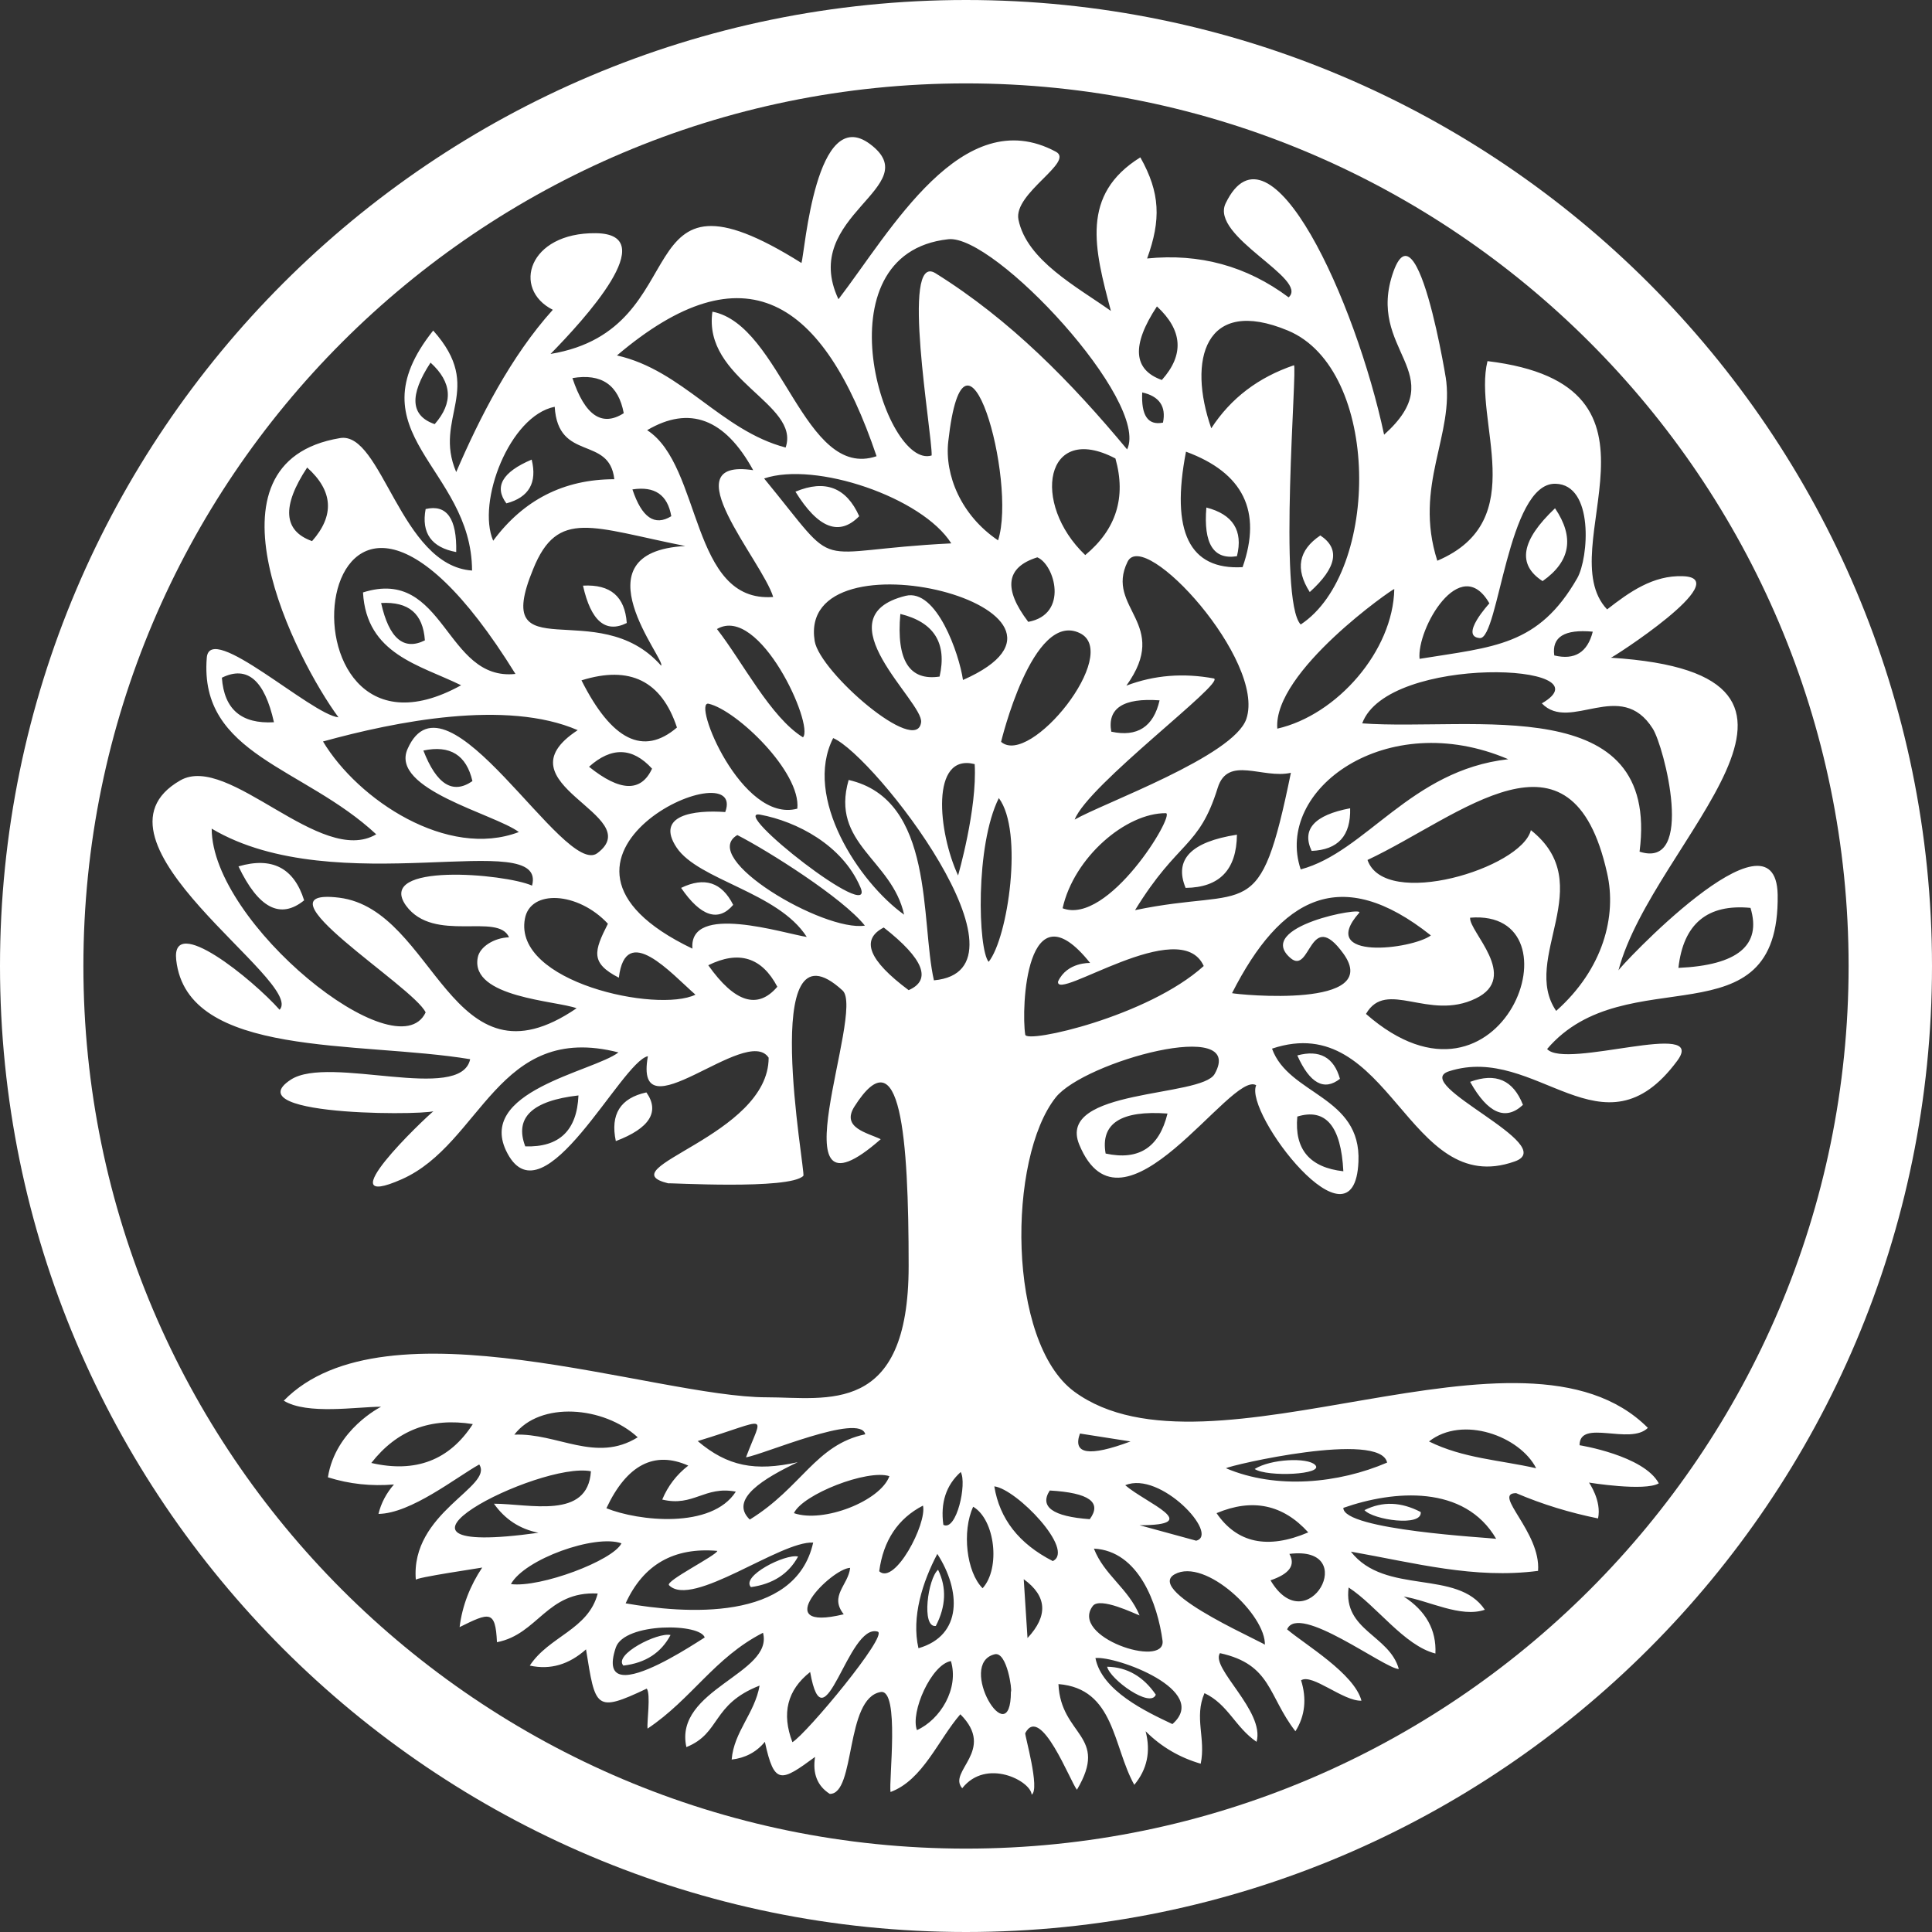 <?xml version="1.0" encoding="utf-8"?>
<!-- Generator: Adobe Illustrator 24.2.0, SVG Export Plug-In . SVG Version: 6.00 Build 0)  -->
<svg version="1.1" id="Layer_1" xmlns="http://www.w3.org/2000/svg" xmlns:xlink="http://www.w3.org/1999/xlink" x="0px" y="0px"
	 viewBox="0 0 512 512" style="enable-background:new 0 0 512 512;" xml:space="preserve">
<rect x="0" y="0" width="512" height="512" fill="#333333" stroke="none"/>
<style type="text/css">
	.st0{fill:#FFFFFF;}
</style>
<g>
	<path class="st0" d="M344.8,445.3c1.5,4.8,1.1,9.4-1.5,13.5c-7.3-9.4-6.3-17.7-20-20.7c-2.6,3.9,12,15.4,9.7,23.5
		c-5.7-3.9-7.5-9.9-13.8-12.9c-2.8,6.5,0.4,12-1,18.7c-5.5-1.6-10.4-4.4-14.6-8.6c1.4,5.4,0.4,10.1-3,14.2
		c-5.7-10.2-5.2-25.5-20.1-26.7c0.6,13.8,13.5,13.5,4.9,28c-1.7-2-9.6-22.8-13.7-15c-0.2,0.4,4,14.9,1.7,16.3
		c-0.2-3.6-12-9.8-18.4-1.7c-4-4.5,9.1-10-0.5-19.6c-5.9,6.8-9.9,17.4-18.5,20.6c-0.5-2.9,2.5-27.3-2.6-26.5
		c-9.5,1.6-6.6,27.1-13.5,27c-3.3-2.1-4.6-5.4-3.9-9.8c-9,6.6-10.8,7.6-13.3-4c-2.3,2.8-5.3,4.3-8.8,4.7c0.6-7.4,6.1-12.2,7.4-19.6
		c-12.8,5-10.2,12.6-19.4,16.3c-3.4-15.3,23.2-19.5,20.3-30.3c-12.9,6.6-18.9,17.6-30.6,25.4c-0.2-1.7,0.9-9.1-0.2-10.6
		c-13.7,6.5-13.6,5.1-16.1-10.4c-4.5,4-9.4,5.5-14.9,4.3c5.1-7.8,15.5-9.5,18-19.1c-13.5-0.7-15.8,10.8-26.7,12.9
		c-0.4-8.6-2-7.9-9.9-4c0.7-5.7,2.8-11,6-15.8c0.6,0-18.2,2.7-17.6,3.3c-1.5-17.9,20.7-24.7,16.8-30.6c-6.1,3.4-18.1,13-26.7,13.1
		c0.7-2.9,2.1-5.5,4.1-7.8c-6,0.5-11.8-0.1-17.5-1.9c2-12.7,14.1-18.7,14.1-18.7c-6.4,0-19.6,2.2-25.8-1.6
		c26.9-27.5,98.4-0.9,128-0.9c15.9,0,37.6,5.1,37.6-34.8c0-34.2-2.1-61.6-14.4-42.2c-3.5,5.6,3.5,6.9,7,8.6
		c-29,25.5-4-33.8-10.1-39.4c-22.6-20.8-9.7,48.4-10.4,49.1c-3.6,3.8-36.3,1.8-35.8,2c-16.4-4,26.6-12.5,26.6-33.3
		c-5.9-9-35.9,21.2-32-0.4c-7.1,1.5-27.5,43.9-37.2,25.8c-8.9-16.5,22.8-21.7,29.4-26.8c-32.1-8.2-36.2,24.2-57.4,33.6
		c-20.3,9,5.8-16,8.7-18.3c2.8,1.4-53.8,2.1-38.1-8.1c10.2-6.6,45,6.3,47.5-5.4c-29.6-4.9-75-0.2-77.9-26.3
		c-1.4-12.5,20.3,5.2,27.4,13.2c6.9-7.4-54.3-44.8-26.3-60.8c12.8-7.3,37.2,23,51.9,14.3c-19.2-17.9-47-21-44.9-46.8
		c0.8-9.8,27.7,15.1,34.9,15.8c-11.1-15-38.1-67.6,0.4-74c11.1-1.9,16,33.8,35,35.1c-0.1-27.5-32.1-36.2-10.3-63.6
		c13.9,15.5-0.1,23,6.1,37.5c6.2-14.4,14.5-30.7,25.6-43c-10.9-5.5-6.5-20.5,11.4-20.3s-3.3,23.1-12,32c39.8-6.6,18.9-54,66.5-24.1
		c0.9-3,3.8-42.3,18.2-31.5c15.2,11.4-18.9,18.8-8.4,41.1C236,61.3,255,26.9,279.8,40.2c5.1,2.7-11.3,11-9.9,18
		c2.2,10.8,15.5,17.8,24.5,24.2c-4.4-16.5-8.1-30.8,7.8-40.7c5.3,9.4,5.5,16.6,1.8,26.8c13.9-1.4,26.4,2,37.5,10.3
		c5.5-4.9-20.9-16.1-16.7-24.9c11.7-24.3,34.5,26,42,61.3c18.4-16.5-5.1-22.1,2.5-43.3c7.2-19.9,15.7,40.2,13.8,27.9
		c2.5,15.4-8.6,28.8-2.2,48.8c25.2-10.7,9.4-37.1,13.3-52.9c53.1,6.4,16.4,49.6,31.7,65.8c5.9-4.6,12.2-9.1,20.1-8.8
		c14.2,0.5-19.1,21.9-19.1,21.6c69.5,4.4,11.1,48.2,2,82.9c-0.5-0.1,41.7-45.3,42.2-20.1c0.6,40-40.2,16.4-61.1,40.9
		c4.9,5.5,42.7-8,34.5,3.1c-19.8,26.8-37.2-4.7-60.5,2.8c-10.5,3.4,29.7,19.6,17.4,23.9c-28.5,10.1-32.9-40.4-64.3-29.9
		c4.4,12.3,23.7,12.5,22.9,30c-1.1,25.3-30.4-13-27.1-20.3c-6.6-4.1-35.4,43.6-46.9,15.7c-6.1-14.9,32.4-12.4,35.9-18.7
		c8.5-15.1-34.5-3.3-42.1,6.2c-12.8,16.1-13,64.8,4.9,78c35.7,26.2,118.9-23.6,152,9.6c-4.7,4.7-18.1-2.5-18.1,4.6
		c0,0,17,2.7,21,10.1c-3.7,2.2-18.5-0.2-18.5-0.2s3.4,4.8,2.4,9.5c-7.4-1.5-14.7-3.7-21.7-6.7c-6.5,0,6.6,10.3,5.8,20.6
		c-16.9,2.2-32.6-2.1-49.6-5.1c9.1,11.7,28.2,4.5,35.5,15.4c-6.4,2.2-14.8-2.4-21.5-3.5c5.9,3.8,8.7,8.9,8.4,15.1
		c-8.3-2.1-15.6-12.7-23-17.5c-1.5,11.4,10.8,12.6,13.3,21.6c-3.7,0-26.6-17.6-29.6-10.5c4.7,4,17.8,11.7,19.7,18.9
		C356,450.9,347.7,443.4,344.8,445.3z M141,234.7c4.2-15.7-51.9,4.5-84.9-15.1c0,25.1,49.1,64.7,56.7,48.7
		c-3.2-6.9-46.5-33.3-22.9-30.4c25.6,3.2,29.4,52.2,62.9,29.3c-5.2-2-28.2-2.8-26.2-13.4c0.5-2.9,4.4-5.3,8.3-5.4
		c-2.9-6.7-19.9,1.7-27.3-8.4C99.4,228.5,133.8,231.5,141,234.7z M344.7,165.5c21.1-13.9,21.3-67.6-3.4-77.9
		c-22.1-9.2-26.6,7.9-20.3,25.9c5.2-8,12.5-13.5,21.9-16.7C343.9,96.7,338.6,159.2,344.7,165.5z M137.5,220.5
		c-6.4-4.8-34.2-11.3-29.5-22c10.3-23.4,41.5,34.2,50.3,27.6c13.5-10.1-26.9-18.4-5.2-32.6c-18.9-8.2-48.3-2.3-67.5,3
		C94.9,212,118.6,227.7,137.5,220.5z M251.3,63.4c-34.8,3.8-16.8,61.2-4.4,57.3c0.2-5.6-8.4-54.1,1-48.3
		c19.9,12.4,36,28.9,50.8,46.7C304.8,106.4,263.5,62,251.3,63.4z M163.5,94.2c17.4,3.9,27.6,19.9,44.7,24.4c4-11.6-22-18-19.4-36
		c18.3,3.5,24.3,44.8,43.5,38.3C218.2,79.2,197.3,65.5,163.5,94.2z M298.5,181.7c7.4-2.8,15.1-3.4,23.2-1.9
		c3.1,1.1-33.4,28.2-36.9,37.4c7.4-4.3,42.2-16.8,45.5-26.7c5.2-15.4-27.1-50.8-31.5-41.6C292.8,161.2,310.4,165.2,298.5,181.7z
		 M361,191.7c29.4,2.1,79-8.7,73.5,34c14.9,4.8,6.5-27.9,3.5-32.6c-8.5-13.5-21.9,1.1-29.4-6.7C427,175.8,367.7,173.3,361,191.7z
		 M362.4,227.9c4.6,13.2,40.8,2.2,43.3-7.9c18.2,14.4-2.8,34,6.7,47.9c12.5-11.1,16.1-25.2,13.5-36.5
		C416.5,189.1,387.1,216.3,362.4,227.9z M96.2,157c21.8-6.9,21.7,23.6,40.4,21.6c-55.2-89.2-66.6,31.9-14.4,3
		C111.2,176.2,97.1,173.4,96.2,157z M175.2,176.4c1.5-1.3-23-30.1,6.4-31.7c-24.7-4.9-33.8-10-40.3,6.1
		C129.9,178.4,158.4,157.3,175.2,176.4z M394.7,159.9c-7.7-13.5-19.3,6.8-18.5,14.7c19.7-3.2,31.5-3.4,41.8-21.4
		c3-5.3,4.5-24.8-5.8-25c-12.7-0.3-15,41.1-20,40.9C386.6,168.7,394.7,159.9,394.7,159.9z M192.2,215.2c6.2-16.9-59.4,11.9-8.7,36.2
		c-1-12.2,24.3-4,30.3-3.1c-7.6-11.9-28.7-15-34.5-23.7C173.6,216,183.9,214.6,192.2,215.2z M326.5,263.2
		c1.7,0.4,40.1,4.2,29.5-10.5c-9-12.4-8.6,5.8-14,1.2c-9.8-8.4,19.8-13.8,18.2-12c-11.3,12.8,14,9.7,19,6
		C355.3,228.9,339.4,237.8,326.5,263.2z M244.1,191.4c0.7-5.4-26.7-27.9-4.1-33.5c8.2-2,14.2,15.4,15.2,22.3
		c42.4-18.7-44.2-40.6-39.3-10.3C217.3,178.2,243,200.4,244.1,191.4z M247.5,259.8c28.5-2.6-15.7-59.5-26.7-64.2
		c-8,15.7,6.8,38.2,18.8,46.8c-3.2-14.6-19.6-18.8-14.7-35.7C247.8,211.9,243.9,244.1,247.5,259.8z M252.1,144
		c-7.7-12.2-36-21.8-49.6-17.2C223.6,152.5,213.3,145.9,252.1,144z M399.7,201.2c-32.3-13.8-62.1,8.1-55,29.2
		C362,225.8,373.8,204.1,399.7,201.2z M251.3,117c-1,8.9,3.4,19.6,13.2,26.2C269.6,127.4,255.7,77.6,251.3,117z M184.3,263.6
		c-6.4-5.6-18.5-19.4-20.3-4.5c-7.6-3.9-6.6-7-2.9-14.3c-7.9-8.5-20.6-9.2-22-1.3C136,260.3,174.2,268.5,184.3,263.6z M130.7,143.3
		c8-10.8,18.7-16.3,32.1-16.3c-1.3-11.7-14.9-4.5-15.8-19.2C135,110.2,126.3,133.1,130.7,143.3z M338.5,193.1
		c15.8-3.6,30.7-20.6,31-37C369.4,155.8,337.3,178,338.5,193.1z M171.5,114c14.6,9.4,11.4,45.9,33.4,44.2
		c-2.9-9.6-27.3-36.9-5.3-33.6C192.1,110.9,182.7,107.4,171.5,114z M319,256c-6.2-13.8-39.4,9.6-38.6,4.1c2.4-5.2,8.5-4.9,8.5-4.9
		c-17-21.3-18.3,12.2-17.2,19C272,276.6,304.2,269.4,319,256z M165.8,424.9c15.4,2.7,45,5.1,49.7-16.1c-8.7-0.5-32.1,17.5-38.2,11.3
		c-1.1-1.1,12.6-7.9,12.8-9.1C178.6,410,170.5,414.6,165.8,424.9z M300.8,241.2c30.6-6.4,32.9,4.6,41.3-36.4
		c-7.5,1.7-16.7-4.7-19.4,4C317.7,224.9,312.2,222.6,300.8,241.2z M362,268.7c36.3,31.8,57.8-28,27.6-25.5
		c-0.4,3.6,13.3,15.7,1.5,21.4C378.6,270.7,367.4,259.3,362,268.7z M265.3,196.6c7.7,6.7,31.9-23.4,20.9-28.8
		C273.6,161.6,265.2,197,265.3,196.6z M295.6,121.5c-18.7-9.8-22.4,11.9-8,25.6C295.8,140.3,298.5,131.8,295.6,121.5z M211.3,214.3
		c1-9.7-16.1-26.1-23.5-27.8C183.3,185.5,196.5,218.3,211.3,214.3z M190,166.7c6.8,8.7,14.2,23.4,22.8,28.7
		C215.8,192.2,201.3,160.1,190,166.7z M229.3,380.1c-1.3-5.8-27.3,5.5-31.6,6.1c4.5-12,6.6-10.2-12.8-4.3c7.9,6.7,15.2,8.1,26.5,5.6
		c-8.8,4.2-18.3,9.8-12.7,15.2C212.5,394.2,216.1,382.9,229.3,380.1z M130.9,398.5c9.4,0,24.9,4.3,25.7-8.6
		c-13.7-2.7-64.9,23.4-13.9,16.3C137.7,405.2,133.8,402.6,130.9,398.5z M308.1,434.9c-1.3-9.8-6.3-23.9-18.2-24.5
		c2.7,7,9.1,10.5,12.1,17.7c-1.2-0.4-10.5-5-12.4-2.5C283.4,433.8,308.7,442.2,308.1,434.9z M356,399.6c-0.1,5.9,38.8,7.9,40.5,8.2
		C388.1,393.4,369.4,394.9,356,399.6z M307.9,116.5 M195,395.3c-8.3-1.6-11.2,4.1-19.5,2.1c1.5-3.6,3.8-6.6,6.9-9
		c-9-4-16.3-0.2-21.7,11.3C169.1,403.1,188.6,405.3,195,395.3z M367.6,387.6c-1.8-8.5-41.6,0.7-42.7,1.5
		C338.3,394.8,354.8,393.1,367.6,387.6z M210,461.7c3.8-2.3,25.5-28.4,22.6-29.3c-7.9-2.4-14.2,31.6-17.9,10.7
		C208.6,447.9,207.1,454.1,210,461.7z M335.2,436c0.4-7.9-15.8-23.3-23.9-18.8C302.9,421.9,338.2,436.6,335.2,436z M281.6,240.7
		c12.1,4.6,29.8-24.7,27.4-25.2C298.4,215.4,284.6,227.2,281.6,240.7z M136.3,380.2c11.4-0.5,21.6,7.6,32.7,0.7
		C160,372.6,143.1,371.3,136.3,380.2z M186.8,434.1c-0.8-4-21.3-4.2-23.6,2.5C156.6,456.2,192.4,429.6,186.8,434.1z M125.3,377.4
		c-11.2-1.8-20.1,1.6-26.9,10.3C110.1,390.4,119.1,387,125.3,377.4z M248.4,411.8c-3.9,7.4-6.9,16.7-5,25
		C255.2,433.4,254.6,421.4,248.4,411.8z M310.7,456.9c10.2-8.9-14.9-18.1-20.4-17.5C292,448.1,303.7,453.6,310.7,456.9z
		 M264.7,211.5c-6.3,12.6-5.5,40.1-2.7,43.4C267.1,248.6,271.3,220.3,264.7,211.5z M154.1,180.3c8,15.9,16.4,20.1,25.3,12.5
		C175.3,180.4,166.9,176.3,154.1,180.3z M302,404.2c5,1.4,10,2.7,15,4.1c6.3-1.6-9.5-18.6-18.8-14.7
		C303.8,398.4,319.2,404.2,302,404.2z M274.9,147.7c-8.3,2.6-9.1,8.3-2.4,17.1C283.3,162.8,279.5,149.6,274.9,147.7z M135.4,419.8
		c7.8,1,27-6.2,29.3-10.8C157.7,406.5,139,413.2,135.4,419.8z M407.1,389.1c-4.3-8.5-19.5-14.1-28.4-7.1
		C387.8,386.5,397.4,386.9,407.1,389.1z M235.7,391.2c-5.8-1.9-23,4.8-25.3,9.8C218.2,403.7,233.3,397.8,235.7,391.2z M229.2,245.3
		c-5.8-7.3-25.6-19.8-33.8-24C185,227.4,218.3,247,229.2,245.3z M322.4,401c5.4,7.9,13.5,9.7,24.3,5.1
		C340,398.7,331.9,397,322.4,401z M341.7,411.8c1.7,3,0,5.3-5,7C346.5,435.4,360.8,409.4,341.7,411.8z M260.4,420.9
		c4.8-5.3,3.3-18.2-2.5-21.6C254.9,405.8,256.1,416.6,260.4,420.9z M252,440.2c-5.2,0.9-10.8,13.6-9,18.3
		C249.2,455.7,254.2,447.5,252,440.2z M267.9,448.3c0.4-0.1-1-10.7-4.3-9.9C253.4,440.9,267.9,465.2,267.9,448.3z M233,416.4
		c4.1,3.8,12.7-12.6,11.6-17.4C238,402.4,234.1,408.2,233,416.4z M223.6,427.8c-3.9-4.9,1.2-7.7,1.7-12.3
		C220.4,415.6,203.4,432.7,223.6,427.8z M201.5,215.9c-8.8-1.7,31,29.6,26.5,19.2C223.2,223.9,211.1,217.7,201.5,215.9z
		 M271.3,418.5c0.3,5.2,0.7,10.4,1,15.6C277.8,428.2,277.5,423,271.3,418.5z M286.2,379.9c-2,5.5,2.4,6.2,13.4,2.1
		C295.2,381.3,290.7,380.6,286.2,379.9z M258.3,202.5c-11.8-3-9.7,18.1-4.4,29.5C253.9,232,259,214.4,258.3,202.5z M234.2,245.8
		c-6.2,3.2-4,8.7,6.6,16.6C247,259.7,244.8,254.1,234.2,245.8z M288.8,402.6c3.3-4.5-0.2-7-10.6-7.6
		C275.4,399.3,279,401.9,288.8,402.6z M314.3,119.7c-4.1,21.2,0.9,31.4,15,30.6C334.5,135.5,329.5,125.3,314.3,119.7z M187.7,255.8
		c7,9.9,13.1,11.8,18.3,5.7C201.9,253.7,195.8,251.8,187.7,255.8z M156.1,203.2c8.2,6.6,13.8,6.8,16.7,0.5
		C167.6,198,162,197.9,156.1,203.2z M167.6,129.7c2.5,7.5,5.9,9.8,10.3,7.1C176.9,131.1,173.5,128.8,167.6,129.7z M151.7,100.2
		c3.3,9.9,7.8,13,13.6,9.3C163.9,102,159.4,98.9,151.7,100.2z M306.6,81.2c-6.8,10.3-6.3,16.8,1.3,19.5
		C313.9,94,313.4,87.5,306.6,81.2z M302.7,104c-0.3,6.1,1.5,8.8,5.5,8C309.1,107.7,307.2,105,302.7,104z M422.1,167.4
		c-7.5-0.7-10.9,1.4-10.2,6.3C417.3,175,420.7,172.9,422.1,167.4z M356,310.4c-0.6-12-4.7-16.8-12.2-14.5
		C343,304.6,347.1,309.4,356,310.4z M309.4,295.1c-12.3-0.9-17.8,2.6-16.4,10.6C301.8,307.6,307.2,304.1,309.4,295.1z M444.8,256.5
		c15.7-0.7,22.1-6,19.1-15.9C452.5,239.5,446.1,244.8,444.8,256.5z M153.3,290.3c-12.3,1.4-17,5.9-14.1,13.5
		C148.2,304.1,152.9,299.6,153.3,290.3z M327.8,221.2c-12.2,1.9-16.7,6.6-13.6,14.1C323.2,235.2,327.7,230.5,327.8,221.2z
		 M412.1,134.7c-9,8.5-10.1,14.9-3.3,19.3C416.2,148.8,417.3,142.4,412.1,134.7z M238.6,162.7c-1.1,12.3,2.4,17.8,10.4,16.6
		C251,170.5,247.6,164.9,238.6,162.7z M81.4,123.9c-6.8,10.3-6.3,16.8,1.3,19.5C88.7,136.6,88.3,130.1,81.4,123.9z M114.1,96.1
		c-5.7,8.7-5.3,14.1,1.1,16.3C120.2,106.7,119.8,101.3,114.1,96.1z M63.2,229.6c5.3,11.1,11.1,14.1,17.4,9
		C77.9,230,72.1,227,63.2,229.6z M101,159.8c2.1,9.4,6,12.7,11.6,9.9C112.1,162.6,108.3,159.4,101,159.8z M72.6,191.4
		c-2.5-11.2-7.1-15.1-13.8-11.8C59.4,188,64,191.9,72.6,191.4z M112.2,198.9c3.5,9,7.8,11.7,13,8.1
		C123.6,200.1,119.3,197.4,112.2,198.9z M307.3,185.6c-9.6-0.7-13.9,2.1-12.8,8.3C301.4,195.4,305.7,192.6,307.3,185.6z
		 M180.5,235.3c5.2,7.6,9.9,9.1,13.8,4.5C191.3,233.8,186.7,232.3,180.5,235.3z M163.2,302.4c9-3.4,11.7-7.8,8.1-12.9
		C164.4,291,161.7,295.3,163.2,302.4z M389.6,286.7c4.7,8.4,9.4,10.4,14,6.1C401,286.2,396.4,284.2,389.6,286.7z M343.8,279.7
		c3.3,7.4,7.1,9.5,11.3,6.2C353.5,280.2,349.7,278.1,343.8,279.7z M120.9,146.3c0.2-8.9-2.5-12.7-8.1-11.4
		C111.6,141.3,114.4,145.1,120.9,146.3z M140.9,121.8c-7.8,3.3-10,7.2-6.7,11.6C140.2,131.8,142.4,127.9,140.9,121.8z M154.5,155.2
		c2.1,9.4,6,12.7,11.6,9.9C165.6,158.1,161.8,154.8,154.5,155.2z M347.1,156.9c7.2-6.5,8.1-11.5,2.8-15
		C344.1,145.8,343.2,150.8,347.1,156.9z M210.8,130.3c6,9.7,11.6,11.9,16.9,6.5C224.3,129.2,218.7,127,210.8,130.3z M319.7,134.5
		c-0.8,9.6,1.9,13.9,8.1,12.9C329.5,140.6,326.7,136.3,319.7,134.5z M357.8,214.2c-9.5,1.8-12.9,5.6-10.2,11.3
		C354.6,225.2,358,221.5,357.8,214.2z M250,404.1c3.5,1.8,6.3-11,4.6-14C250.7,393.6,249.2,398.3,250,404.1z M279,413.7
		c6-2.9-9.6-19.1-15.5-19.8C264.9,402.5,270,409.1,279,413.7z M211.5,412.5c-3.4-0.8-15.2,5.2-12.5,8.1
		C204.8,419.8,209,417.1,211.5,412.5z M248.6,416c-2.7,2.3-4.5,15.4-0.6,14.9C250.7,425.7,250.9,420.7,248.6,416z M332.5,389.3
		c3.3,2.2,18.7,1.5,16-1.1C346.5,386.2,336.8,386.6,332.5,389.3z M177.7,433.3c-3.4-0.8-15.2,5.2-12.5,8.1
		C171.1,440.7,175.2,438,177.7,433.3z M361.6,400.2c2.3,2.6,15.4,4.5,14.9,0.5C371.3,398,366.4,397.8,361.6,400.2z M293.4,441.7
		c0.8,3.4,11.5,11.1,12.9,7.4C303,444.3,298.7,441.8,293.4,441.7z"/>
	<path class="st0" d="M256,512C114.8,512,0,397.2,0,256S114.8,0,256,0s256,114.8,256,256S397.2,512,256,512z M256,22.1
		C127,22.1,22.1,127,22.1,256S127,489.9,256,489.9S489.9,384.9,489.9,256S384.9,22.1,256,22.1z"/>
</g>
</svg>
